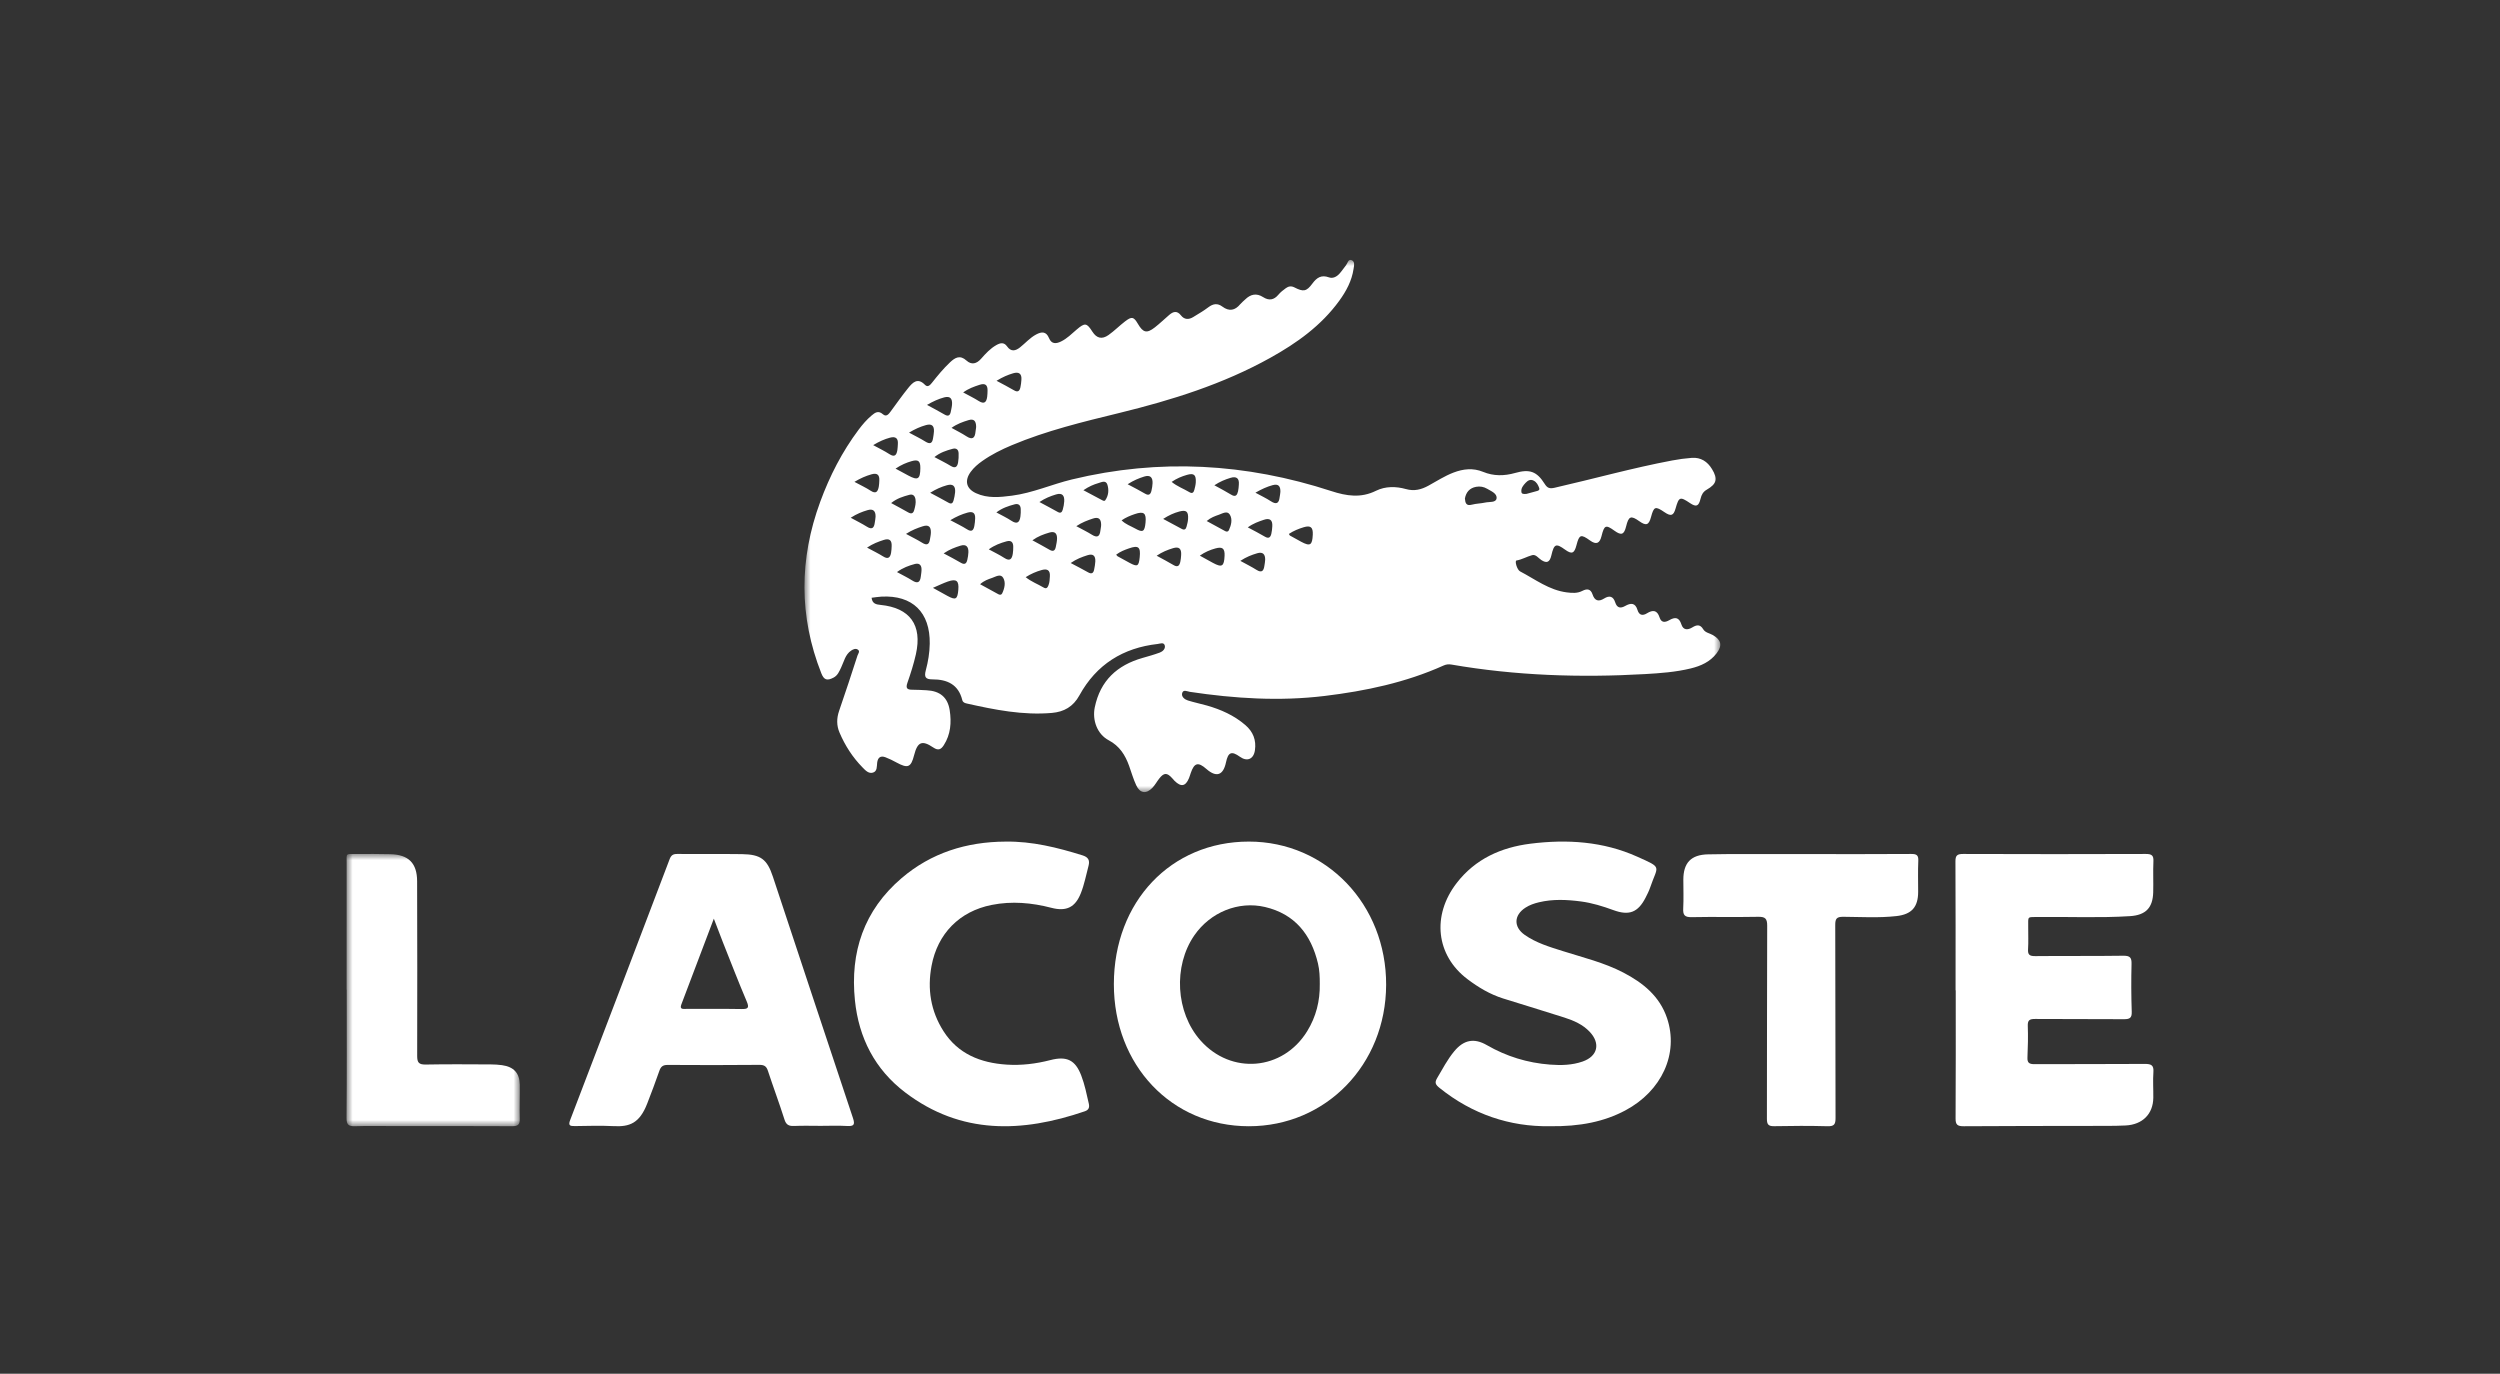 <?xml version="1.0" encoding="UTF-8"?>
<svg width="202px" height="111px" viewBox="0 0 202 111" version="1.1" xmlns="http://www.w3.org/2000/svg" xmlns:xlink="http://www.w3.org/1999/xlink">
    <rect x="0" y="0" width="202" height="111" fill="#333333" stroke="none"/>
    <title>Lacoste Logo</title>
    <defs>
        <rect id="path-1" x="0" y="0" width="201.244" height="111"></rect>
        <polygon id="path-3" points="0 0 74 0 74 43 0 43"></polygon>
        <polygon id="path-5" points="0 0 14 0 14 22 0 22"></polygon>
    </defs>
    <g id="Page-1" stroke="none" stroke-width="1" fill="none" fill-rule="evenodd">
        <g id="About" transform="translate(-470, -2201)">
            <g id="Lacoste-Logo" transform="translate(470, 2201)">
                <mask id="mask-2" fill="white">
                    <use xlink:href="#path-1"></use>
                </mask>
                <g id="Mask"></g>
                <g mask="url(#mask-2)">
                    <g transform="translate(28, 21)">
                        <g id="Group-3" stroke-width="1" fill="none" fill-rule="evenodd" transform="translate(37, 0)">
                            <g id="Fill-1-Clipped">
                                <mask id="mask-4" fill="white">
                                    <use xlink:href="#path-3"></use>
                                </mask>
                                <g id="path-2"></g>
                                <path d="M58.34,18.906 C58.559,18.847 58.89,18.761 59.219,18.666 C59.319,18.638 59.416,18.573 59.373,18.449 C59.285,18.196 59.167,17.957 58.912,17.831 C58.646,17.699 58.439,17.831 58.266,18.016 C58.073,18.225 57.879,18.45 57.932,18.766 C57.956,18.908 58.093,18.93 58.34,18.906 M33.121,18.21 C33.608,18.48 34.057,18.709 34.484,18.973 C34.838,19.191 34.964,19.002 35.034,18.701 C35.077,18.522 35.084,18.333 35.099,18.148 C35.143,17.629 34.887,17.471 34.426,17.61 C33.998,17.74 33.582,17.906 33.121,18.21 M15.52,9.768 C16.051,10.055 16.501,10.279 16.931,10.536 C17.241,10.722 17.381,10.593 17.448,10.304 C17.495,10.106 17.512,9.899 17.529,9.695 C17.572,9.183 17.319,9.025 16.861,9.161 C16.433,9.288 16.022,9.461 15.52,9.768 M22.539,18.609 C23.098,18.906 23.564,19.153 24.029,19.402 C24.121,19.45 24.237,19.519 24.305,19.422 C24.571,19.041 24.608,18.594 24.482,18.175 C24.361,17.77 24.009,17.958 23.757,18.032 C23.367,18.146 22.988,18.305 22.539,18.609 M35.821,21.611 C36.34,21.891 36.779,22.107 37.197,22.359 C37.505,22.544 37.653,22.43 37.723,22.132 C37.769,21.933 37.79,21.725 37.802,21.521 C37.832,21.014 37.597,20.837 37.124,20.998 C36.705,21.141 36.282,21.28 35.821,21.611 M12.825,10.709 C13.275,10.955 13.692,11.156 14.08,11.401 C14.519,11.679 14.703,11.511 14.764,11.062 C14.786,10.9 14.79,10.735 14.794,10.571 C14.808,10.093 14.596,9.944 14.144,10.094 C13.703,10.24 13.266,10.388 12.825,10.709 M32.501,21.099 C33.032,21.389 33.509,21.649 33.986,21.91 C34.113,21.98 34.234,21.972 34.296,21.836 C34.483,21.43 34.599,20.963 34.374,20.587 C34.164,20.236 33.775,20.491 33.482,20.592 C33.166,20.703 32.839,20.814 32.501,21.099 M10.501,15.931 C10.973,16.185 11.412,16.398 11.826,16.651 C12.196,16.876 12.353,16.712 12.414,16.366 C12.456,16.126 12.464,15.876 12.456,15.632 C12.447,15.319 12.264,15.184 11.966,15.265 C11.463,15.403 10.965,15.561 10.501,15.931 M5.057,23.247 C5.549,23.514 5.971,23.717 6.366,23.964 C6.747,24.202 6.926,24.066 6.998,23.676 C7.031,23.496 7.038,23.309 7.046,23.125 C7.066,22.66 6.869,22.477 6.409,22.626 C5.966,22.769 5.533,22.929 5.057,23.247 M25.186,23.817 C25.249,23.89 25.27,23.93 25.302,23.948 C25.624,24.127 25.947,24.305 26.271,24.479 C26.907,24.819 27.012,24.761 27.088,24.027 C27.174,23.195 26.986,23.038 26.21,23.313 C25.867,23.434 25.523,23.561 25.186,23.817 M5.553,14.966 C6.052,15.239 6.474,15.44 6.863,15.693 C7.291,15.97 7.441,15.77 7.507,15.371 C7.534,15.21 7.535,15.044 7.547,14.881 C7.584,14.4 7.353,14.247 6.915,14.363 C6.463,14.483 6.039,14.672 5.553,14.966 M21.512,24.492 C22.033,24.769 22.484,24.998 22.924,25.248 C23.199,25.403 23.345,25.319 23.404,25.032 C23.448,24.813 23.491,24.591 23.502,24.368 C23.525,23.91 23.323,23.715 22.864,23.863 C22.423,24.006 21.988,24.16 21.512,24.492 M17.875,25.635 C18.327,26.003 18.848,26.191 19.316,26.468 C19.548,26.606 19.638,26.49 19.719,26.285 C19.812,26.049 19.815,25.804 19.831,25.558 C19.861,25.056 19.599,24.94 19.18,25.055 C18.73,25.18 18.303,25.362 17.875,25.635 M14.192,26.205 C14.712,26.49 15.187,26.753 15.664,27.012 C15.786,27.079 15.914,27.078 15.978,26.942 C16.169,26.536 16.279,26.068 16.059,25.69 C15.851,25.333 15.461,25.591 15.169,25.693 C14.851,25.803 14.52,25.91 14.192,26.205 M7.475,25.223 C7.932,25.473 8.334,25.666 8.709,25.904 C9.129,26.17 9.345,26.072 9.402,25.583 C9.426,25.379 9.467,25.173 9.459,24.97 C9.446,24.63 9.247,24.483 8.922,24.57 C8.434,24.701 7.96,24.87 7.475,25.223 M10.38,26.499 C10.854,26.761 11.205,26.959 11.559,27.151 C12.224,27.511 12.366,27.43 12.432,26.658 C12.496,25.925 12.284,25.747 11.59,25.986 C11.226,26.112 10.879,26.285 10.38,26.499 M7.36,16.865 C7.769,17.086 8.086,17.259 8.403,17.429 C9.167,17.838 9.355,17.72 9.364,16.827 C9.37,16.256 9.203,16.107 8.668,16.259 C8.243,16.38 7.831,16.55 7.36,16.865 M29.668,17.937 C30.118,18.305 30.64,18.49 31.107,18.769 C31.342,18.91 31.448,18.79 31.503,18.581 C31.554,18.384 31.608,18.182 31.619,17.98 C31.652,17.366 31.475,17.208 30.909,17.369 C30.483,17.49 30.071,17.661 29.668,17.937 M3.738,20.834 C4.238,21.108 4.656,21.312 5.048,21.558 C5.473,21.826 5.627,21.644 5.682,21.229 C5.704,21.066 5.742,20.904 5.746,20.742 C5.756,20.296 5.556,20.086 5.105,20.218 C4.66,20.348 4.228,20.517 3.738,20.834 M8.45,13.956 C8.946,14.225 9.37,14.429 9.766,14.677 C10.13,14.905 10.326,14.842 10.39,14.411 C10.417,14.228 10.455,14.045 10.463,13.861 C10.486,13.393 10.279,13.218 9.818,13.348 C9.362,13.475 8.937,13.663 8.45,13.956 M28.983,20.928 C29.511,21.211 29.995,21.464 30.473,21.729 C30.701,21.856 30.819,21.766 30.875,21.547 C30.927,21.348 30.983,21.146 30.995,20.943 C31.034,20.33 30.859,20.177 30.283,20.332 C29.849,20.449 29.439,20.634 28.983,20.928 M25.625,21.044 C25.948,21.367 26.36,21.5 26.723,21.704 C27.345,22.055 27.487,21.966 27.559,21.224 C27.634,20.456 27.425,20.288 26.693,20.537 C26.33,20.661 25.974,20.803 25.625,21.044 M11.883,13.572 C12.312,13.812 12.713,14.008 13.085,14.251 C13.578,14.572 13.777,14.393 13.823,13.868 C13.835,13.725 13.878,13.582 13.871,13.441 C13.854,13.048 13.715,12.806 13.256,12.947 C12.79,13.09 12.333,13.247 11.883,13.572 M39.146,22.139 C39.181,22.202 39.192,22.253 39.222,22.27 C39.522,22.44 39.823,22.608 40.128,22.771 C40.864,23.165 41.033,23.061 41.073,22.198 C41.1,21.611 40.902,21.432 40.347,21.598 C39.927,21.724 39.517,21.891 39.146,22.139 M11.785,21.031 C12.285,21.3 12.729,21.51 13.142,21.772 C13.516,22.009 13.659,21.849 13.727,21.498 C13.766,21.297 13.785,21.09 13.793,20.886 C13.81,20.432 13.594,20.303 13.171,20.42 C12.715,20.548 12.288,20.73 11.785,21.031 M11.248,23.713 C11.78,24.001 12.218,24.221 12.638,24.472 C12.948,24.656 13.092,24.536 13.159,24.236 C13.204,24.035 13.24,23.829 13.247,23.624 C13.261,23.183 13.074,22.947 12.61,23.09 C12.168,23.227 11.731,23.384 11.248,23.713 M28.459,23.903 C28.943,24.169 29.392,24.4 29.824,24.659 C30.17,24.867 30.304,24.695 30.371,24.386 C30.41,24.207 30.427,24.021 30.437,23.837 C30.465,23.36 30.289,23.136 29.784,23.292 C29.337,23.43 28.907,23.597 28.459,23.903 M15.507,20.404 C15.939,20.641 16.347,20.831 16.72,21.078 C17.178,21.381 17.383,21.218 17.45,20.736 C17.478,20.533 17.484,20.325 17.475,20.12 C17.461,19.806 17.282,19.671 16.982,19.75 C16.473,19.885 15.974,20.049 15.507,20.404 M7.004,19.647 C7.493,19.913 7.938,20.147 8.373,20.397 C8.63,20.545 8.789,20.5 8.87,20.206 C8.946,19.929 9.018,19.65 8.974,19.359 C8.929,19.07 8.775,18.9 8.473,18.982 C7.971,19.118 7.471,19.268 7.004,19.647 M36.437,18.81 C36.908,19.067 37.313,19.256 37.684,19.499 C38.131,19.79 38.341,19.673 38.397,19.164 C38.413,19.021 38.452,18.88 38.456,18.737 C38.467,18.303 38.311,18.068 37.83,18.2 C37.375,18.324 36.953,18.514 36.437,18.81 M31.946,23.897 C32.322,24.105 32.659,24.293 32.998,24.477 C33.736,24.877 33.909,24.771 33.946,23.903 C33.97,23.318 33.777,23.154 33.208,23.312 C32.778,23.431 32.365,23.601 31.946,23.897 M4.038,17.934 C4.532,18.201 4.962,18.398 5.353,18.654 C5.79,18.94 5.929,18.712 6.005,18.33 C6.038,18.17 6.038,18.002 6.048,17.837 C6.078,17.361 5.873,17.194 5.412,17.326 C4.957,17.455 4.529,17.641 4.038,17.934 M18.418,22.656 C18.906,22.925 19.357,23.161 19.797,23.419 C20.098,23.596 20.25,23.497 20.31,23.181 C20.352,22.959 20.408,22.735 20.409,22.511 C20.413,22.091 20.225,21.902 19.784,22.033 C19.317,22.171 18.865,22.334 18.418,22.656 M9.902,11.716 C10.427,12.003 10.88,12.237 11.319,12.495 C11.626,12.675 11.768,12.566 11.827,12.254 C11.866,12.051 11.918,11.849 11.927,11.645 C11.945,11.201 11.77,10.98 11.29,11.109 C10.833,11.232 10.408,11.423 9.902,11.716 M21.965,21.514 C22.441,21.773 22.846,21.968 23.224,22.205 C23.645,22.468 23.856,22.367 23.911,21.88 C23.929,21.717 23.974,21.555 23.972,21.393 C23.966,20.95 23.785,20.741 23.313,20.897 C22.87,21.044 22.436,21.202 21.965,21.514 M14.892,23.386 C15.341,23.632 15.762,23.83 16.148,24.081 C16.603,24.377 16.767,24.166 16.835,23.737 C16.864,23.555 16.869,23.368 16.87,23.183 C16.873,22.817 16.708,22.637 16.332,22.739 C15.842,22.873 15.367,23.047 14.892,23.386 M18.986,19.564 C19.516,19.85 20,20.102 20.476,20.371 C20.722,20.509 20.819,20.359 20.872,20.171 C20.934,19.955 20.978,19.729 20.99,19.505 C21.015,19.037 20.83,18.799 20.328,18.951 C19.88,19.086 19.449,19.253 18.986,19.564 M10.158,18.816 C10.687,19.102 11.173,19.355 11.649,19.625 C11.887,19.759 11.993,19.639 12.048,19.436 C12.106,19.218 12.156,18.994 12.173,18.77 C12.21,18.287 12.009,18.066 11.512,18.207 C11.058,18.335 10.631,18.519 10.158,18.816 M35.219,24.318 C35.717,24.593 36.134,24.798 36.525,25.045 C36.949,25.312 37.106,25.129 37.163,24.714 C37.185,24.552 37.223,24.39 37.226,24.227 C37.235,23.783 37.036,23.569 36.585,23.702 C36.14,23.834 35.707,23.997 35.219,24.318 M26.114,18.126 C26.643,18.41 27.091,18.633 27.521,18.888 C27.834,19.074 27.97,18.936 28.038,18.648 C28.085,18.45 28.119,18.245 28.127,18.042 C28.146,17.557 27.923,17.354 27.448,17.507 C27.024,17.643 26.61,17.804 26.114,18.126 M8.205,22.139 C8.692,22.403 9.116,22.609 9.515,22.856 C9.884,23.086 10.075,23.005 10.14,22.58 C10.167,22.397 10.213,22.215 10.216,22.031 C10.226,21.582 10.049,21.369 9.57,21.521 C9.122,21.664 8.687,21.827 8.205,22.139 M53.364,19.279 C53.394,19.641 53.467,19.898 53.924,19.778 C54.277,19.684 54.654,19.685 55.012,19.605 C55.336,19.532 55.864,19.628 55.921,19.28 C55.986,18.873 55.487,18.689 55.159,18.491 C54.887,18.328 54.581,18.278 54.27,18.335 C53.743,18.432 53.458,18.771 53.364,19.279 M5.425,27.299 C5.477,27.791 5.813,27.843 6.142,27.876 C8.521,28.112 9.534,29.497 9.005,31.861 C8.829,32.644 8.583,33.415 8.318,34.174 C8.165,34.614 8.303,34.73 8.709,34.73 C9.098,34.731 9.487,34.754 9.876,34.774 C10.945,34.83 11.577,35.341 11.737,36.395 C11.886,37.371 11.817,38.34 11.261,39.207 C11.044,39.545 10.824,39.679 10.411,39.399 C9.495,38.78 9.136,38.944 8.862,40.011 C8.607,41.01 8.359,41.111 7.438,40.61 C7.151,40.453 6.856,40.306 6.552,40.19 C6.154,40.038 5.928,40.197 5.875,40.629 C5.839,40.927 5.893,41.316 5.537,41.426 C5.182,41.536 4.92,41.24 4.695,41.011 C3.893,40.195 3.281,39.243 2.832,38.189 C2.589,37.619 2.594,37.035 2.801,36.436 C3.314,34.953 3.803,33.461 4.285,31.968 C4.333,31.82 4.529,31.615 4.293,31.476 C4.123,31.374 3.927,31.466 3.772,31.569 C3.292,31.89 3.195,32.455 2.965,32.931 C2.811,33.249 2.689,33.574 2.351,33.751 C1.832,34.023 1.578,33.948 1.365,33.408 C-0.456,28.796 -0.425,24.168 1.277,19.536 C2.043,17.451 3.049,15.49 4.383,13.711 C4.693,13.297 5.029,12.906 5.424,12.573 C5.699,12.342 5.964,12.142 6.336,12.469 C6.622,12.721 6.812,12.453 6.976,12.232 C7.443,11.602 7.89,10.957 8.383,10.35 C8.744,9.906 9.144,9.48 9.74,10.096 C9.954,10.316 10.141,10.132 10.295,9.938 C10.756,9.356 11.225,8.78 11.768,8.271 C12.178,7.886 12.57,7.659 13.094,8.135 C13.499,8.502 13.909,8.4 14.271,7.988 C14.638,7.572 15.015,7.158 15.508,6.881 C15.822,6.704 16.123,6.634 16.371,6.987 C16.691,7.441 17.046,7.363 17.421,7.066 C17.855,6.722 18.221,6.293 18.719,6.027 C19.165,5.788 19.532,5.765 19.761,6.321 C19.963,6.813 20.327,6.787 20.726,6.595 C21.215,6.359 21.591,5.973 21.998,5.626 C22.662,5.06 22.807,5.081 23.267,5.801 C23.607,6.333 24.036,6.447 24.568,6.07 C25.036,5.739 25.444,5.323 25.899,4.973 C26.452,4.549 26.606,4.59 26.945,5.17 C27.365,5.887 27.661,5.96 28.311,5.453 C28.715,5.138 29.086,4.778 29.477,4.443 C29.799,4.167 30.11,4.082 30.421,4.482 C30.695,4.834 31.048,4.84 31.407,4.621 C31.827,4.365 32.255,4.115 32.647,3.819 C33.028,3.532 33.382,3.486 33.767,3.773 C34.31,4.179 34.784,4.096 35.21,3.581 C35.328,3.439 35.479,3.326 35.611,3.196 C36.047,2.771 36.522,2.663 37.056,3.005 C37.528,3.308 37.93,3.249 38.298,2.808 C38.467,2.605 38.685,2.438 38.9,2.281 C39.108,2.13 39.333,2.09 39.589,2.222 C40.308,2.592 40.562,2.562 41.034,1.92 C41.396,1.428 41.764,1.185 42.384,1.412 C42.688,1.524 42.996,1.364 43.216,1.127 C43.411,0.918 43.565,0.669 43.748,0.447 C43.883,0.284 43.932,-0.074 44.19,0.014 C44.502,0.119 44.405,0.476 44.368,0.726 C44.226,1.691 43.775,2.527 43.213,3.301 C41.751,5.317 39.781,6.72 37.648,7.907 C33.816,10.041 29.678,11.332 25.451,12.365 C22.508,13.085 19.562,13.793 16.755,14.972 C15.922,15.322 15.115,15.724 14.372,16.247 C14.017,16.497 13.687,16.777 13.43,17.131 C12.917,17.839 13.069,18.484 13.858,18.849 C14.794,19.283 15.783,19.177 16.76,19.051 C18.436,18.834 19.986,18.132 21.615,17.739 C28.688,16.029 35.675,16.431 42.569,18.679 C43.806,19.082 44.96,19.262 46.189,18.651 C46.937,18.281 47.797,18.291 48.601,18.517 C49.273,18.706 49.844,18.558 50.422,18.24 C51.087,17.875 51.726,17.459 52.438,17.186 C53.23,16.883 54.028,16.794 54.833,17.126 C55.686,17.479 56.549,17.463 57.421,17.216 C58.59,16.884 59.173,17.078 59.814,18.103 C60.031,18.451 60.23,18.497 60.608,18.411 C63.781,17.688 66.917,16.807 70.117,16.205 C70.639,16.106 71.168,16.034 71.697,15.995 C72.421,15.942 72.959,16.29 73.329,16.901 C73.813,17.699 73.716,18.096 72.905,18.566 C72.607,18.738 72.481,18.979 72.404,19.298 C72.256,19.913 72.055,19.988 71.555,19.652 C70.739,19.105 70.657,19.136 70.384,20.093 C70.22,20.669 70.014,20.739 69.503,20.393 C68.74,19.875 68.636,19.912 68.399,20.788 C68.224,21.432 68.007,21.507 67.452,21.112 C66.774,20.63 66.593,20.702 66.39,21.533 C66.227,22.2 66.007,22.284 65.459,21.89 C64.739,21.371 64.627,21.418 64.4,22.328 C64.252,22.921 63.969,23.027 63.477,22.673 C62.734,22.139 62.603,22.184 62.381,23.045 C62.205,23.727 62.005,23.806 61.456,23.41 C60.721,22.878 60.568,22.942 60.351,23.871 C60.22,24.432 59.987,24.542 59.536,24.249 C59.299,24.094 59.092,23.777 58.802,23.855 C58.374,23.971 57.982,24.21 57.531,24.288 C57.374,24.315 57.571,25.036 57.823,25.168 C59.049,25.809 60.167,26.685 61.604,26.866 C62.046,26.922 62.456,26.948 62.857,26.742 C63.229,26.55 63.527,26.574 63.677,27.027 C63.849,27.547 64.163,27.643 64.614,27.359 C65.037,27.094 65.349,27.172 65.509,27.672 C65.655,28.13 65.938,28.176 66.316,27.961 C66.765,27.706 67.13,27.69 67.311,28.289 C67.439,28.712 67.72,28.774 68.071,28.557 C68.547,28.262 68.9,28.284 69.094,28.89 C69.237,29.34 69.552,29.297 69.878,29.11 C70.338,28.845 70.665,28.857 70.855,29.45 C71.01,29.933 71.373,29.918 71.746,29.69 C72.089,29.48 72.373,29.43 72.62,29.844 C72.788,30.125 73.137,30.161 73.4,30.314 C74.08,30.711 74.184,31.153 73.702,31.787 C73.176,32.477 72.429,32.81 71.618,33.008 C70.398,33.306 69.147,33.396 67.902,33.467 C62.671,33.766 57.459,33.592 52.285,32.698 C52.048,32.657 51.854,32.678 51.638,32.775 C48.578,34.151 45.343,34.831 42.038,35.232 C38.388,35.676 34.759,35.442 31.138,34.901 C30.934,34.87 30.594,34.677 30.515,35.019 C30.448,35.303 30.722,35.516 30.981,35.598 C31.488,35.758 32.012,35.862 32.523,36.008 C33.656,36.332 34.715,36.803 35.624,37.585 C36.257,38.129 36.518,38.808 36.397,39.627 C36.291,40.345 35.764,40.562 35.186,40.147 C34.507,39.659 34.234,39.77 34.059,40.602 C33.838,41.651 33.282,41.84 32.481,41.136 C31.807,40.544 31.5,40.624 31.21,41.467 C31.163,41.604 31.125,41.745 31.069,41.878 C30.791,42.541 30.433,42.608 29.909,42.098 C29.836,42.026 29.772,41.945 29.703,41.868 C29.294,41.418 29.047,41.423 28.667,41.906 C28.476,42.148 28.329,42.43 28.117,42.65 C27.612,43.177 27.113,43.109 26.806,42.448 C26.572,41.946 26.419,41.405 26.231,40.881 C25.916,40.002 25.458,39.277 24.585,38.814 C23.653,38.321 23.242,37.193 23.458,36.148 C23.905,33.991 25.269,32.747 27.309,32.164 C27.781,32.029 28.254,31.897 28.714,31.727 C28.95,31.64 29.177,31.421 29.116,31.165 C29.045,30.865 28.73,31.011 28.539,31.033 C25.746,31.347 23.588,32.687 22.216,35.186 C21.711,36.107 20.964,36.519 19.994,36.604 C17.656,36.807 15.386,36.353 13.123,35.845 C12.959,35.809 12.801,35.759 12.753,35.567 C12.44,34.294 11.517,33.892 10.35,33.894 C9.783,33.894 9.657,33.713 9.806,33.155 C9.993,32.459 10.111,31.744 10.123,31.012 C10.163,28.476 8.732,27.071 6.216,27.208 C5.954,27.222 5.693,27.267 5.425,27.299" id="Fill-1" fill="#FFFFFF" fill-rule="nonzero" mask="url(#mask-4)"></path>
                            </g>
                        </g>
                        <path d="M78.638,58.494 C78.64,57.944 78.621,57.396 78.494,56.857 C77.935,54.487 76.607,52.85 74.22,52.287 C72.061,51.779 69.792,52.713 68.503,54.576 C66.781,57.066 66.997,60.805 68.995,63.064 C71.475,65.869 75.659,65.512 77.621,62.32 C78.339,61.154 78.662,59.87 78.638,58.494 M72.9,70 C66.666,69.995 61.995,65.073 62,58.514 C62.006,51.857 66.614,46.996 72.915,47 C79.159,47.004 84.024,52.087 84,58.582 C83.976,65.025 79.135,70.005 72.9,70" id="Fill-4" fill="#FFFFFF" fill-rule="nonzero"></path>
                        <path d="M130.01,59.018 C130.01,55.544 130.019,52.071 130,48.598 C129.998,48.136 130.124,47.998 130.62,48 C135.54,48.018 140.461,48.018 145.381,48 C145.88,47.998 146.018,48.136 145.996,48.6 C145.958,49.432 146.002,50.267 145.979,51.1 C145.944,52.339 145.388,52.944 144.099,53.025 C141.654,53.178 139.202,53.066 136.753,53.094 C135.752,53.105 135.889,53 135.879,53.907 C135.872,54.502 135.907,55.099 135.867,55.692 C135.838,56.138 135.982,56.26 136.453,56.254 C138.819,56.228 141.187,56.259 143.553,56.223 C144.124,56.215 144.241,56.386 144.228,56.893 C144.196,58.182 144.202,59.473 144.244,60.762 C144.26,61.254 144.077,61.354 143.605,61.351 C141.217,61.331 138.829,61.353 136.442,61.332 C135.984,61.328 135.829,61.436 135.845,61.892 C135.876,62.743 135.856,63.599 135.818,64.451 C135.8,64.875 135.962,64.986 136.388,64.984 C139.357,64.969 142.326,64.989 145.295,64.965 C145.832,64.96 146.034,65.079 145.995,65.62 C145.946,66.312 145.996,67.009 145.987,67.704 C145.971,69.002 145.124,69.87 143.754,69.938 C142.802,69.985 141.845,69.97 140.89,69.973 C137.486,69.981 134.081,69.975 130.676,70 C130.168,70.004 130.007,69.884 130.011,69.378 C130.034,65.925 130.023,62.471 130.023,59.018 L130.01,59.018 Z" id="Fill-6" fill="#FFFFFF" fill-rule="nonzero"></path>
                        <path d="M29.678,53.228 C28.769,55.626 27.91,57.895 27.051,60.164 C26.892,60.584 27.215,60.518 27.447,60.519 C28.926,60.523 30.405,60.504 31.883,60.53 C32.413,60.54 32.569,60.468 32.338,59.923 C31.663,58.335 31.042,56.725 30.405,55.122 C30.172,54.536 29.953,53.945 29.678,53.228 M38.32,69.969 C37.601,69.969 36.881,69.946 36.163,69.978 C35.73,69.997 35.518,69.879 35.384,69.454 C34.965,68.133 34.478,66.832 34.045,65.516 C33.927,65.154 33.748,65.038 33.352,65.041 C30.886,65.062 28.42,65.065 25.954,65.046 C25.545,65.043 25.39,65.192 25.271,65.538 C24.968,66.419 24.633,67.289 24.298,68.159 C23.675,69.774 22.856,70.055 21.595,69.992 C20.55,69.94 19.5,69.97 18.452,69.987 C18.053,69.993 17.898,69.946 18.069,69.501 C20.759,62.481 23.435,55.457 26.103,48.429 C26.221,48.119 26.368,47.997 26.716,48 C28.463,48.016 30.21,47.989 31.956,48.014 C33.469,48.037 33.982,48.428 34.446,49.827 C36.602,56.333 38.749,62.842 40.921,69.344 C41.105,69.896 40.979,70.014 40.416,69.979 C39.72,69.937 39.019,69.969 38.32,69.969" id="Fill-8" fill="#FFFFFF" fill-rule="nonzero"></path>
                        <path d="M97.185,69.998 C94.027,70.044 90.972,69.048 88.308,66.898 C87.996,66.646 87.899,66.481 88.12,66.111 C88.56,65.371 88.954,64.602 89.509,63.935 C90.266,63.026 91.1,62.847 92.136,63.445 C93.721,64.359 95.415,64.881 97.242,65.02 C98.139,65.089 99.027,65.068 99.879,64.77 C101.099,64.342 101.336,63.308 100.444,62.366 C99.889,61.78 99.165,61.463 98.415,61.222 C96.765,60.691 95.103,60.197 93.45,59.676 C92.392,59.342 91.451,58.779 90.577,58.12 C88.028,56.197 87.674,52.971 89.699,50.349 C91.202,48.404 93.282,47.47 95.655,47.171 C98.612,46.8 101.537,46.981 104.295,48.222 C106.371,49.156 105.944,48.909 105.337,50.699 C105.238,50.988 105.1,51.266 104.959,51.538 C104.348,52.725 103.632,53.003 102.366,52.539 C101.511,52.226 100.643,51.956 99.738,51.837 C98.605,51.688 97.469,51.635 96.343,51.905 C95.959,51.997 95.588,52.125 95.256,52.34 C94.316,52.947 94.283,53.898 95.198,54.54 C96.122,55.189 97.199,55.508 98.261,55.844 C99.913,56.368 101.608,56.774 103.157,57.579 C104.758,58.411 106.103,59.496 106.697,61.266 C107.657,64.126 106.281,67.151 103.322,68.724 C101.648,69.614 99.705,70.037 97.185,69.998" id="Fill-10" fill="#FFFFFF" fill-rule="nonzero"></path>
                        <path d="M53.246,47.002 C55.396,46.969 57.441,47.481 59.464,48.111 C59.921,48.254 60.078,48.496 59.952,48.965 C59.755,49.703 59.616,50.457 59.332,51.171 C58.883,52.304 58.175,52.669 56.955,52.352 C55.361,51.937 53.753,51.796 52.133,52.117 C49.517,52.635 47.754,54.445 47.269,57.041 C46.918,58.918 47.199,60.693 48.234,62.318 C49.404,64.154 51.218,64.882 53.333,65.021 C54.531,65.1 55.711,64.954 56.874,64.654 C58.208,64.309 58.889,64.659 59.366,65.905 C59.648,66.642 59.802,67.411 59.976,68.176 C60.043,68.47 59.978,68.681 59.657,68.791 C54.577,70.531 49.651,70.689 45.153,67.279 C42.686,65.408 41.387,62.852 41.078,59.828 C40.679,55.939 41.796,52.562 44.848,49.954 C47.235,47.913 50.092,47.015 53.246,47.002" id="Fill-12" fill="#FFFFFF" fill-rule="nonzero"></path>
                        <path d="M118.246,48.01 C120.974,48.01 123.702,48.02 126.43,48 C126.872,47.997 127.019,48.105 126.998,48.559 C126.961,49.391 126.988,50.225 126.987,51.058 C126.986,52.284 126.468,52.881 125.235,53.019 C123.806,53.179 122.37,53.088 120.938,53.077 C120.4,53.072 120.286,53.229 120.288,53.742 C120.308,58.939 120.292,64.137 120.312,69.334 C120.314,69.847 120.2,70.014 119.661,69.999 C118.229,69.96 116.794,69.967 115.361,69.996 C114.883,70.007 114.765,69.854 114.766,69.393 C114.781,64.196 114.767,58.999 114.789,53.801 C114.792,53.226 114.634,53.067 114.06,53.078 C112.268,53.115 110.475,53.068 108.684,53.106 C108.113,53.118 107.975,52.928 108.004,52.399 C108.045,51.628 108.014,50.852 108.014,50.079 C108.016,48.727 108.621,48.062 110.003,48.032 C111.934,47.991 113.866,48.014 115.797,48.01 C116.613,48.009 117.43,48.01 118.246,48.01" id="Fill-14" fill="#FFFFFF" fill-rule="nonzero"></path>
                        <g id="Group-18" stroke-width="1" fill="none" fill-rule="evenodd" transform="translate(0, 48)">
                            <g id="Fill-16-Clipped">
                                <mask id="mask-6" fill="white">
                                    <use xlink:href="#path-5"></use>
                                </mask>
                                <g id="path-4"></g>
                                <path d="M0.006,10.963 C0.006,7.569 0.003,4.175 0.008,0.781 C0.01,-0.094 -0.114,0.007 0.824,0.003 C1.729,-0.001 2.635,-0.005 3.54,0.018 C5.019,0.056 5.7,0.747 5.703,2.205 C5.712,6.909 5.725,11.613 5.708,16.317 C5.706,16.863 5.849,17.025 6.407,17.015 C8.156,16.98 9.907,16.999 11.658,17.005 C11.959,17.006 12.262,17.024 12.559,17.065 C13.518,17.198 13.986,17.707 13.998,18.658 C14.01,19.571 13.969,20.485 13.996,21.397 C14.01,21.864 13.858,22 13.383,21.997 C10.204,21.978 7.025,21.987 3.845,21.987 C2.799,21.987 1.752,21.961 0.707,21.998 C0.175,22.017 -0.005,21.89 -0,21.324 C0.03,17.87 0.015,14.417 0.015,10.963 L0.006,10.963 Z" id="Fill-16" fill="#FFFFFF" fill-rule="nonzero" mask="url(#mask-6)"></path>
                            </g>
                        </g>
                    </g>
                </g>
            </g>
        </g>
    </g>
</svg>